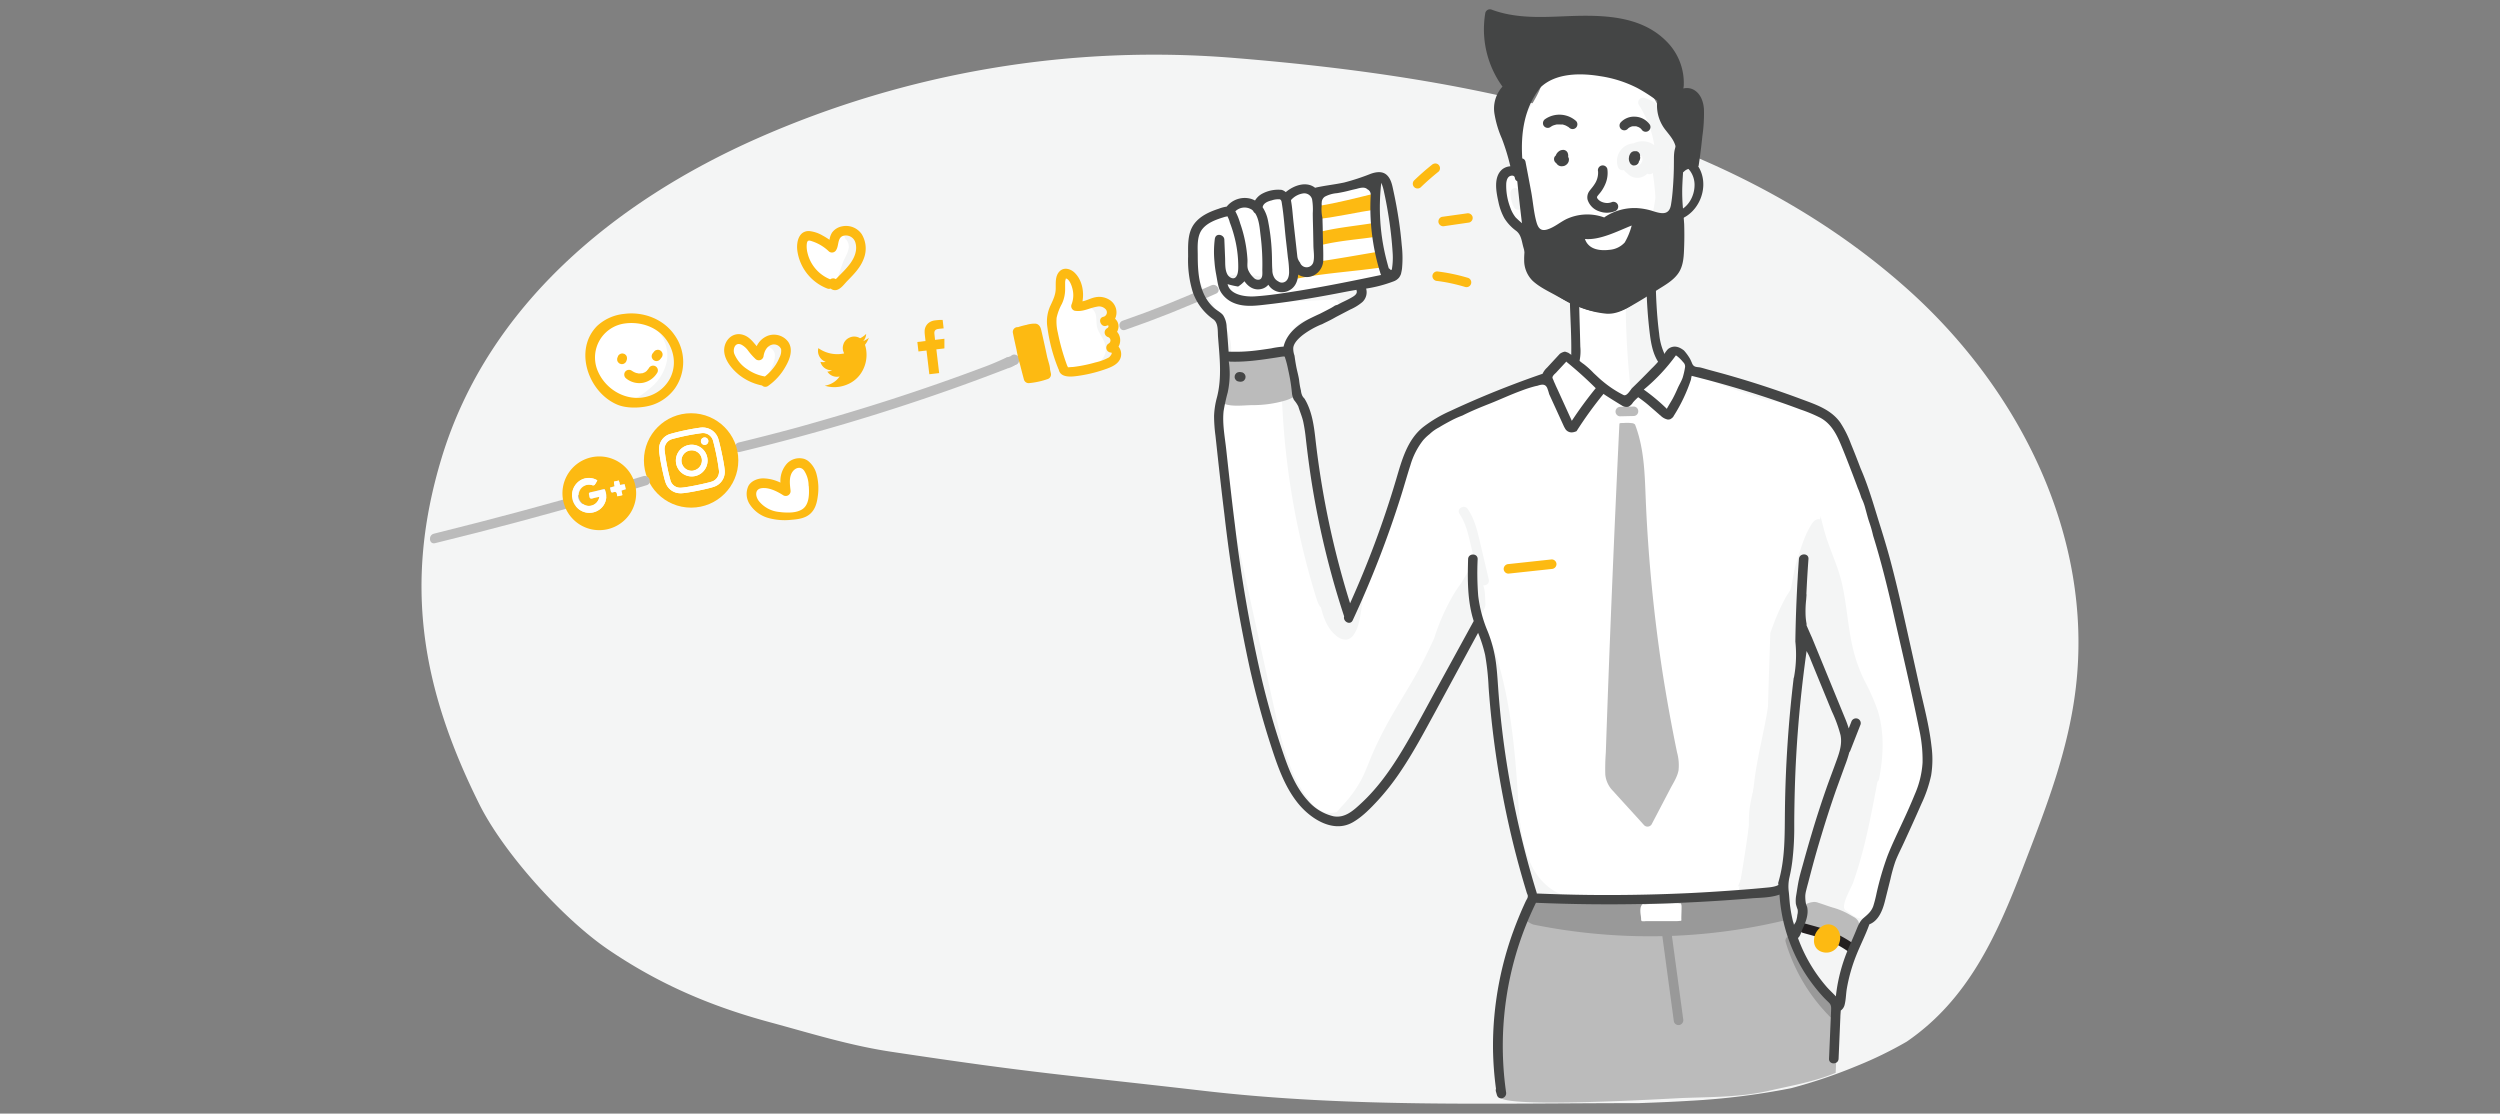 <svg xmlns="http://www.w3.org/2000/svg" viewBox="0 0 842.62 375.34"><rect x="0" y="0" width="842.62" height="375.34" fill="#808080" stroke="none"/><defs><style>.cls-1{fill:#f4f5f5;}.cls-2{fill:#fff;}.cls-3{fill:#bbb;}.cls-4,.cls-5{fill:#fdba12;}.cls-4{fill-rule:evenodd;}.cls-6{fill:#999;}.cls-7{fill:#444545;}.cls-8{fill:#231f20;}</style></defs><g id="Layer_3" data-name="Layer 3"><path class="cls-1" d="M642.9,97.44C581.22,42.36,496.57,26.15,416.67,19.59A331,331,0,0,0,255.11,46.7c-47.79,21.18-90.64,56.22-106.25,107.6-12.86,42.36-6.8,77.6,12.7,116.76,8.23,16.52,28.22,38.64,43.46,49,17.15,11.67,34.64,19.12,54.45,24.48,13.57,3.67,26.81,7.83,40.83,9.94,48.91,7.37,56.43,7.52,105.57,13.2s97,4.13,146.47,4.13c5.86-.21,11.72-.44,17.57-.81a240.38,240.38,0,0,0,33.84-4.24,174.13,174.13,0,0,0,22.1-7.49,132.46,132.46,0,0,0,16.81-8.19c20.68-14.18,30.3-35.59,39.27-58.89,7.67-19.93,15.23-39.12,17.74-60.56C705.64,180.55,680.4,130.93,642.9,97.44Z"/><path class="cls-2" d="M465.61,79.44c-1-6.24-1.84-12.43-1.41-18.74l-16.41,2.84c-2.22.33-2.57,2.66-3.44,5.16-.81,2.35-.31,5.24,0,7.65a24.09,24.09,0,0,1,.2,8,20.1,20.1,0,0,1-2.61,6.77,2.87,2.87,0,0,1-2.63,1.62c-1.09-.14-2.05-.57-3.06.16a2.21,2.21,0,0,0-.84,1.25c-.14.52,0,1-.43,1.35-.83.77-2.72.44-3.73.37a25.18,25.18,0,0,0-4.32-.3,11.81,11.81,0,0,1-4.27-.3c-1.39-.37-2.66-1.12-4.14-.77-1,.24-4.71-.36-5.71-.23-.64.08.11,3.14-.13,3.61.58,1.13,4.66,2.85,5.68,3.49,7.08-.07,12.53-2.08,19.6-2,.78-.13,1.56-.26,2.35-.37,5.43-.81,10.91-1.43,16.29-2.55q4-.82,7.95-1.76c1.19-.28,2.38-.57,3.58-.81l.72-.15c-.05-.24-.09-.48-.14-.73C467,88.65,466.34,84,465.61,79.44Z"/><path class="cls-3" d="M342.36,120.77c-1.05-1.27-3.35-.16-4.51.36-2,.91-4,1.76-6.14,2.55q-7.75,2.91-15.57,5.64-15.63,5.46-31.52,10.18Q276.85,141.81,269,144q-10,2.72-20,5.14c-2,.47-1.64,3.68.37,3.19a714.68,714.68,0,0,0,70.36-20.8q9.82-3.47,19.55-7.23a1.92,1.92,0,0,0,.25-.12,7.82,7.82,0,0,0,2.53-1.1,1.68,1.68,0,0,0,.62-1A1.66,1.66,0,0,0,342.36,120.77Z"/><path class="cls-4" d="M316.18,110.88c.55-.08,1.1-.13,1.65-.19l.22,0-.33-2.86c-.3,0-.61,0-.92,0-.57.05-1.13.08-1.69.16a4.2,4.2,0,0,0-2.3,1,3.6,3.6,0,0,0-1.16,2.55,8.57,8.57,0,0,0,.05,1.24c.06.64.15,1.28.22,1.92l0,.24-2.73.33.37,3.19,2.72-.32.95,8,3.31-.39-.94-8,2.71-.32c0-1.08,0-2.14,0-3.26l-.61.08-2.54.3s-.18-1.59-.24-2.27C314.91,111.35,315.43,111,316.18,110.88Z"/><path class="cls-4" d="M283,126.88a3.84,3.84,0,0,1-4.14-1.62,3.94,3.94,0,0,0,1.57-.48l.05,0a3.87,3.87,0,0,1-2.87-1,3.77,3.77,0,0,1-1.08-1.82,3.92,3.92,0,0,0,1.77,0,3.88,3.88,0,0,1-2.13-1.83,3.81,3.81,0,0,1-.34-2.79,11,11,0,0,0,8.69,1.78c-.06-.14-.12-.26-.17-.39a3.7,3.7,0,0,1-.12-2.56,3.66,3.66,0,0,1,2.05-2.36,3.73,3.73,0,0,1,3.52.14.18.18,0,0,0,.21,0,7.46,7.46,0,0,0,1.93-1.42l0,0s0,0,0,0a3.87,3.87,0,0,1-1,2.44,7.45,7.45,0,0,0,1.91-1.11h0c-.09.22-.18.45-.28.67a7.38,7.38,0,0,1-1,1.64.12.12,0,0,0,0,.14,10.5,10.5,0,0,1,.38,1.66,11.42,11.42,0,0,1-.05,3.55,11.14,11.14,0,0,1-1.21,3.46,10.22,10.22,0,0,1-4.31,4.23,11.49,11.49,0,0,1-2,.8,10.74,10.74,0,0,1-6.35,0l-.11,0a7.71,7.71,0,0,0,3.57-1.52A7.8,7.8,0,0,0,283,126.88Z"/><circle class="cls-5" cx="232.94" cy="155.19" r="15.91"/><path class="cls-2" d="M242.16,148.09a5.53,5.53,0,0,0-2.34-3.15,5.78,5.78,0,0,0-4-.77,75,75,0,0,0-10.07,2.14,5.22,5.22,0,0,0-3.61,4.84c-.14,1.84,1.56,9.82,2.19,11.48a5.26,5.26,0,0,0,5,3.62c1.69.1,9.59-1.54,11.3-2.19a5.27,5.27,0,0,0,3.65-5C244.33,157.21,242.65,149.67,242.16,148.09Zm.17,10.57a3.52,3.52,0,0,1-2.63,3.73c-1.61.51-8.94,2.09-10.55,2A3.39,3.39,0,0,1,226,162,68.8,68.8,0,0,1,224,151.69a3.51,3.51,0,0,1,2.62-3.72,73.41,73.41,0,0,1,10-2,3.51,3.51,0,0,1,3.72,2.64A74.94,74.94,0,0,1,242.33,158.66ZM232.1,150a5.34,5.34,0,1,0,6.28,4.19A5.33,5.33,0,0,0,232.1,150Zm1.69,8.62a3.45,3.45,0,1,1,2.74-4A3.44,3.44,0,0,1,233.79,158.57Zm4.93-10.15a1.25,1.25,0,1,1-1.47-1A1.24,1.24,0,0,1,238.72,148.42Z"/><path class="cls-2" d="M242.16,148.09a5.53,5.53,0,0,0-2.34-3.15,5.78,5.78,0,0,0-4-.77,75,75,0,0,0-10.07,2.14,5.22,5.22,0,0,0-3.61,4.84c-.14,1.84,1.56,9.82,2.19,11.48a5.26,5.26,0,0,0,5,3.62c1.69.1,9.59-1.54,11.3-2.19a5.27,5.27,0,0,0,3.65-5C244.33,157.21,242.65,149.67,242.16,148.09Zm.17,10.57a3.52,3.52,0,0,1-2.63,3.73c-1.61.51-8.94,2.09-10.55,2A3.39,3.39,0,0,1,226,162,68.8,68.8,0,0,1,224,151.69a3.51,3.51,0,0,1,2.62-3.72,73.41,73.41,0,0,1,10-2,3.51,3.51,0,0,1,3.72,2.64A74.94,74.94,0,0,1,242.33,158.66ZM232.1,150a5.34,5.34,0,1,0,6.28,4.19A5.33,5.33,0,0,0,232.1,150Zm1.69,8.62a3.45,3.45,0,1,1,2.74-4A3.44,3.44,0,0,1,233.79,158.57Zm4.93-10.15a1.25,1.25,0,1,1-1.47-1A1.24,1.24,0,0,1,238.72,148.42Z"/><path class="cls-2" d="M597.32,223.92c.84-2.58,1.41-5.25,2-7.89a.66.66,0,0,1-.15-.45c0-5.08,1.88-9.6,3.58-14.29,1.44-4,1.55-8.24,2.86-12.24,1.24-3.77,2.3-7.64,4.25-11.13.58-1,1.31-2.5,2.57-2.85a1.79,1.79,0,0,1,1,0c1.75-7.44,6.54-19.18,6.45-24.44-.11-5.94-2-5.76-5.69-10.79-1-.68-6.26-1.4-7.32-2-4.15-2.33-9.73-2.33-14.22-3.87-4.85-1.65-9.72-3.26-14.58-4.9-2.56-.86-5.12-1.73-7.69-2.58-2.19-.72-4.51-1.22-6.65,0-3.28,1.79-4.27,6.12-6.06,9.1A33.23,33.23,0,0,1,545,147.64a1.3,1.3,0,0,0-.23-.83L533,130.33a16.84,16.84,0,0,0-1.62-2c.22-.21,2.6-1.42,2.81-1.65l0-.06c-1-.87-1.93-1.93-2.88-2.89-.76-.78-1.67-2.07-2.81-2.28s-2.73,1.37-3.49,2.2c-.91,1-1.41,2.2-2.23,3.22a5.51,5.51,0,0,1-.73.72c0,.43,0,.79-.56.91-.08.19,0-.22-.27-.13a1.16,1.16,0,0,1-.58.1,4,4,0,0,1-.36.17,18.16,18.16,0,0,1-6.61,1.24.66.66,0,0,1-.15,0c-3.63,1.38-6.59,2.82-11,4.13-.72.76-9.37,3.94-10.27,4.49-7.06,4.28-10.88,3.55-14.33,10.06-4.4,8.27-7.81,25.1-12.2,33.38-2.92,5.49-4.46,12.08-6.24,18.53,0,.39-.08.77-.13,1.15-.2,1.55-.39,3.1-.65,4.65-.42,2.57-.9,5.55-2.47,7.7a3.64,3.64,0,0,1-2.44,1.62,4.94,4.94,0,0,1-3.49-1.39c-2.85-2.28-4.24-6-5.05-9.41-.92-1-1.12-1.6-2.5-6.22a262.91,262.91,0,0,1-6.95-29.45,259,259,0,0,1-3.5-30.41c-.44-7.78-1.37-16.42,1.44-23.88,1.21-3.2,3.41-6.09,6.81-7.07,3.71-1.07,8.24-.59,10.49-4.37a1.62,1.62,0,0,0-1.39-2.42l-15.35.67c-4.64.2-9.44.79-14.07.37-3.29-.29-6.83-1.73-7.28-5.4a3.39,3.39,0,0,1,1.21-3.38c1.53-1,4.14-.57,5.89-.51,4.16.13,8.68.71,11.61,4a1.63,1.63,0,0,0,2.75-1.13A4.82,4.82,0,0,1,440.33,91a1.64,1.64,0,0,0,2-1.12,55.21,55.21,0,0,0,.89-25,1.64,1.64,0,0,0-2-1.12q-10.07,2.33-20,5.06c-3.12.85-6.26,1.68-9.34,2.68a14.92,14.92,0,0,0-7,4.17c-3.06,3.61-3.38,8.49-2.5,13,1,5.13,3.61,9.48,6.37,13.82,3.18,5,6.93,10.8,6.11,17a1.41,1.41,0,0,0-.8,1.35c.06,4.62.15,9.32-1,13.82-.56,2.15-1.52,4.18-2.07,6.33a20.86,20.86,0,0,0-.44,7c.43,4.75,1.48,9.48,2.38,14.16s1.91,9.57,2.92,14.33c4.08,19.13,8.3,38.23,12.54,57.32,1.92,8.66,3.66,17.6,7.06,25.82a40,40,0,0,0,6.13,10.47,10.51,10.51,0,0,0,4.6,3.59,7.66,7.66,0,0,0,4.4,0c.57-.67,1.16-1.33,1.75-2a41.18,41.18,0,0,0,6.37-8.65c1.49-2.82,2.54-5.8,3.79-8.73,1.4-3.28,3-6.48,4.68-9.62,3.35-6.22,7.25-12.13,10.66-18.33,2-3.65,3.79-7.41,5.55-11.19.17-.52.33-1.05.51-1.57a71.54,71.54,0,0,1,5-11.39,41.75,41.75,0,0,1,3.24-5.16l.32-.4c1.24-2.18,2.56-4.31,4-6.38.56-.81,1.89,0,1.32.77s-.94,1.4-1.39,2.1c.57-.52,1-.88,1-.82a47.25,47.25,0,0,1,2.51,4.91c.76,1.94.64,4.36.77,6.45.09,1.54-2.42,4.85-1.56,4.08C507.52,225.21,510,245,511.35,264.2c.66,9.09.73,18.66,4.67,27.08a20.34,20.34,0,0,0,8.06,9.17,25.12,25.12,0,0,0,9.44,2.82q6.48,0,13,.11c13,.12,26,.15,38.94-1.17.08-.08.18-.13.26-.21q3.38-18.57,5.42-37.35c1.31-12.14,5.33-23.9,5.79-36.11a25.57,25.57,0,0,1,.5-4A.63.63,0,0,1,597.32,223.92Z"/><path class="cls-2" d="M606.06,193.58c-.35,1.8-.61,3.62-1,5.41a39.45,39.45,0,0,1-1.79,5.31c-.34.88-.65,1.76-1,2.66,1-2,2.09-4,3.05-6,.3-.65.57-1.33.81-2a8.05,8.05,0,0,1,.77-3.3c0-.17.05-.34.06-.52a23.45,23.45,0,0,1,.37-3.48,6.34,6.34,0,0,0-.61-1C606.49,191.64,606.25,192.61,606.06,193.58Z"/><path class="cls-3" d="M436.13,129.84c-.19-1.12-.48-2.23-.71-3.3l-1-4.44c-.19-.85-.31-3.06-1.31-3.48-.54-.23-2.31.45-2.91.56-1,.2-2.11.39-3.17.57q-3.44.57-6.9,1c-1.59.2-3.37.07-4.92.64-2.2.81-2,2.52-2.15,4.52q-.31,4.06-.61,8.11a1.65,1.65,0,0,0-.37,1,1.48,1.48,0,0,0,.34,1c2.62,1.15,6.69.58,9.51.53A39.15,39.15,0,0,0,433.19,135a14.57,14.57,0,0,0,3-1.28A11.19,11.19,0,0,0,436.13,129.84Z"/><path class="cls-3" d="M626.33,310.49a3.91,3.91,0,0,0-1.62-1.47l-2.05-1.17a25.64,25.64,0,0,0-5.07-2c-1.07-.33-2.13-.7-3.18-1.07l-1.57-.51a3.63,3.63,0,0,0-1.45-.27,7.36,7.36,0,0,0-2.52.67,2.59,2.59,0,0,0-.38,1l0,.09c-.1.54-.13,1.13-.18,1.7,0,.11,0,.21,0,.32,0,.33,0,.66-.06,1a5.84,5.84,0,0,1-.25,1c0,.19-.09.38-.14.56a4.34,4.34,0,0,0,.09.52,5.75,5.75,0,0,0,.21.74,46.67,46.67,0,0,1,8.75,2.63,29.09,29.09,0,0,1,4.46,2.5,17.06,17.06,0,0,1,1.93,1.45l.74.68c.35-.78.7-1.57,1-2.36.41-.95.84-1.88,1.28-2.82A4.06,4.06,0,0,0,626.33,310.49Z"/><path class="cls-3" d="M609.22,313.43a5.35,5.35,0,0,0,3.17,1.68c1,.14,2,.07,2.93.13A42.76,42.76,0,0,0,609.22,313.43Z"/><path class="cls-2" d="M570,126.89c-.21.63-.45,1.26-.7,1.88s-.63,1.46-.94,2.2A9.89,9.89,0,0,0,570,126.89Z"/><path class="cls-2" d="M564.1,136.74l.18-.5c.66-1.8,1.64-3.5,2.39-5.28.59-1.41,1.24-2.8,1.73-4.25a6.54,6.54,0,0,0,.45-3.65,49.14,49.14,0,0,0-4.88-4.51,1.27,1.27,0,0,0-.6.24c-.77.59-1.26,1.55-2.16,2s-1.7-.19-2-1.1a38.57,38.57,0,0,1-.93-5.47c-.08-.51-.15-1-.22-1.53a2.53,2.53,0,0,1-.14-.29,33.8,33.8,0,0,1-1.09-8.26,50.58,50.58,0,0,0-1.21-8.82,31.57,31.57,0,0,1-1.13-8.08c.3-10.22,6.79-19.1,8-29.18.69-5.86-.5-11.82-2-17.45-1.29-4.77-3.27-9.43-7.43-12.36-4.73-3.33-11-4-16.65-4.41a55.77,55.77,0,0,0-9.67,0,11,11,0,0,0-7.07,2.94,1.52,1.52,0,0,0-.16,2c-1.64,4.83-5.3,8.77-6.59,13.81-1.35,5.25-.9,10.7-.26,16l-2.9,0a1.66,1.66,0,0,0-1.56,1.18c-1.15,3.33-2.29,7.08-1.1,10.58.9,2.64,3,4.48,4.93,6.33a14.13,14.13,0,0,1,2.57,2.89,12.23,12.23,0,0,1,1.21,4.78,11.21,11.21,0,0,0,4.31,7.32,58.51,58.51,0,0,0,7.19,4.39,6.28,6.28,0,0,1,3.27,3.45c.63,1.87.38,3.1.81,5,.81,3.63.66,8.62.6,12.35a21.82,21.82,0,0,1-.38,5.24c-.41,1.65-1.47,2.6-1.18,4.31.35,2,.05,3.82,1.21,5.46s3.55,3.77,4.79,5.38c2.65,3.48,6.28,8.49,9.16,11.79.59.68,2.88-1.24,3.49-1.79,4-3.59,11.44-4,14-8.82A18.7,18.7,0,0,1,564.1,136.74Z"/><path class="cls-1" d="M565.39,52.7c0-.2,0-.41-.06-.61a15.78,15.78,0,0,0-.16-7.61c0-1,0-2,0-3a1.57,1.57,0,0,0-2-1.52,16.54,16.54,0,0,0-9-7,1.63,1.63,0,0,0-1.82,2.36,35.52,35.52,0,0,1,5,12.36c.08.41.14.82.21,1.23a6.67,6.67,0,0,0-6.92-.6h0a6,6,0,0,0-5.3,8,1.61,1.61,0,0,0,2,1,5,5,0,0,0,1.13,1.12,4.62,4.62,0,0,0,6.75.09,1.62,1.62,0,0,0,1.53,0,3.26,3.26,0,0,0,.4-.24,1.77,1.77,0,0,0,0,.69,71.62,71.62,0,0,1,.8,7.72A58.48,58.48,0,0,1,555,78.91a101.85,101.85,0,0,1-8,18.62,1.71,1.71,0,0,0,1,2.38,1.79,1.79,0,0,0-.07.48q0,10.65.79,21.28c.27,3.49.6,7,1,10.47,0,.46.1.93.16,1.41a6.36,6.36,0,0,0,2.2-1.84c1-1,1.78-2.21,2.77-3.23,2-2.06,3.94-4.12,5.83-6.25-5.92-8.93-5.28-20.64-4-30.9.17-1.34-1.38-1.87-2.39-1.37a101.88,101.88,0,0,0,4-10.66c.32-1,.64-2.08,1-3.15a1.71,1.71,0,0,0,1.93-1.53c.37-3.68.62-7.38.8-11.07a1.52,1.52,0,0,0,.67-1.27c.07-2.12.07-4.25,0-6.37l.06,0a1.41,1.41,0,0,0,.21,0c.14.45.3.91.46,1.37s.36,1,.49,1.56a1.6,1.6,0,0,0-.12.6V62c0,1.91,2.55,2.07,3.16.43C568.2,59,565.9,56,565.39,52.7Zm-13.65,3.37a1.66,1.66,0,0,1-1.06,0,4,4,0,0,1,.57-4.1,2.77,2.77,0,0,1,1.9.56,2,2,0,0,1,.24.33C554.08,54.09,553,55.67,551.74,56.07Zm1.13,41.51a2.11,2.11,0,0,0-.79-.12c.29-.26.58-.52.86-.79C552.91,97,552.89,97.28,552.87,97.58Z"/><path class="cls-3" d="M618.47,347.3a0,0,0,0,1,0,0,29.32,29.32,0,0,1-.47-5.77,11.35,11.35,0,0,0-.21-2.79,3.81,3.81,0,0,0-.45-1c-1.9-1-3.4-2.53-5.26-3.92-2.47-1.83-3.55-4.1-4.48-6.94-1-3.15-2.84-5.59-3.3-8.77l-.12-.26a27.34,27.34,0,0,1-2.34-9.52,51.51,51.51,0,0,1-8.56,2.31,126.3,126.3,0,0,1-19.33,2.53,266.27,266.27,0,0,1-39.13-.91,66.88,66.88,0,0,1-19.5-4.29c1.6-14.66-8.27,18.33-8.81,25.35-1,12.86-2.33,23.49-1.11,36.32.42,4.1,57.83.59,61.77.44,9.84-.36,19.57-.26,29.21-2.47,7.56-1.74,15.1-3,22.32-6,.16-2.6.24-7.7.36-10.3A14,14,0,0,1,618.47,347.3Z"/><path class="cls-6" d="M600.61,302a11.17,11.17,0,0,0-.2-1.18l-1.2.19c-.65.26-1.29.52-1.89.71a8.35,8.35,0,0,1-4.24,0c-7.28.76-14.58,1.52-21.88,1.9-7.57.38-15.15.43-22.73.43a.73.73,0,0,1-.37-.1l-1.4.05a39.61,39.61,0,0,1-7,.42c-1.76-.06-3.52-.14-5.28-.22-1.12-.05-2.29,0-3.42-.09-2.37,0-4.73,0-7.11-.22-1.37-.1-2.76-.13-4.13-.26a10.65,10.65,0,0,0-2.87-.15c-1.17.21-1.58,1.53-2,2.51a21.09,21.09,0,0,0-.69,2,6.59,6.59,0,0,0-.4,1.63,7.7,7.7,0,0,0,3,2,197.4,197.4,0,0,0,43.49,3.91q1.94,14.39,3.89,28.78a1.61,1.61,0,0,0,2,1.13,1.66,1.66,0,0,0,1.13-2q-1.89-14-3.79-28a195.71,195.71,0,0,0,28.06-3.12c3.09-.57,6.16-1.22,9.23-1.94l1.24-.3c-.11-.82-.2-1.66-.28-2.5C601.57,305.7,601,303.85,600.61,302Z"/><path class="cls-2" d="M507.24,133.73l1.68-.67c.7-.34,1.4-.68,2.09-1l-.15,0a28.2,28.2,0,0,0-9.26,4.47c1.76-.77,3.51-1.59,5.24-2.43A.73.73,0,0,1,507.24,133.73Z"/><path class="cls-5" d="M464,79.77c-.08-.66-.15-1.33-.21-2-.08-.9-.13-1.8-.18-2.71-5.94,1-12,1.53-17.83,2.88a.79.79,0,0,1-.84-.31c0,.05,0,.11,0,.16a32.78,32.78,0,0,1,.12,4.87C451.31,81.11,457.72,80.71,464,79.77Z"/><path class="cls-5" d="M463.43,65.19c-6.32,1.55-12.63,3.19-19.05,4.25.08,1.45.15,2.89.23,4.34,6.34-.73,12.56-2.2,18.87-3.15C463.44,68.81,463.43,67,463.43,65.19Z"/><path class="cls-7" d="M528.7,53.29s0,0,0-.07a2.83,2.83,0,0,0-.16-.36,2.49,2.49,0,0,0-.1-1.16,1.27,1.27,0,0,0-.29-.55,1.36,1.36,0,0,0-.45-.41l-.39-.17a1.75,1.75,0,0,0-.85,0l-.19,0a5.31,5.31,0,0,0-.55.23l-.16.1a4.14,4.14,0,0,0-.46.37.86.86,0,0,0-.13.14,3.34,3.34,0,0,0-.36.48,3,3,0,0,0-.25.55,1.55,1.55,0,0,0-.23.21,1.27,1.27,0,0,0-.29.55,1.67,1.67,0,0,0,.16,1.24l.26.33a1.18,1.18,0,0,0,.28.22,2.21,2.21,0,0,0,.74.75,2,2,0,0,0,1.06.3,2.17,2.17,0,0,0,.57-.07l.16,0a2.61,2.61,0,0,0,1-.57.63.63,0,0,0,.12-.11,2.36,2.36,0,0,0,.33-.45,2.45,2.45,0,0,0,.22-.5s0-.06,0-.08a2,2,0,0,0,0-1Z"/><path class="cls-8" d="M553.23,43.57l.08.09,0,0Z"/><path class="cls-7" d="M556.1,42.05a6.36,6.36,0,0,0-4.88-2.72,6.14,6.14,0,0,0-4.93,1.89,1.61,1.61,0,0,0,2.27,2.28,3.85,3.85,0,0,1,.35-.35l0,0,.11-.07a2.86,2.86,0,0,1,.42-.24c.06,0,.13-.06.2-.1l-.06,0c.14,0,.28-.09.42-.12l.26-.06h.1l.27,0a4,4,0,0,1,.49,0h.16c.14,0,.28,0,.42.09l.44.14-.08,0a.2.2,0,0,0,.08,0h0c.19.06.09,0,0,0a.52.52,0,0,1,.15.07c.13.06.26.14.38.21a1.07,1.07,0,0,0,.22.15l0,0a2.83,2.83,0,0,1,.3.3.15.15,0,0,1,.05.06s0,0,.06.07a.46.46,0,0,0,.07.07l-.05-.05h0a1.61,1.61,0,0,0,2.78-1.62Z"/><path class="cls-8" d="M549.6,42.75h0C549.46,42.8,549.35,42.9,549.6,42.75Z"/><path class="cls-8" d="M552.88,43.21h0C552.73,43.08,552.64,43.1,552.88,43.21Z"/><path class="cls-8" d="M552.16,42.79h0Z"/><path class="cls-7" d="M531.33,40.89a8.47,8.47,0,0,0-10.49-.78,1.66,1.66,0,0,0-.58,2.21,1.64,1.64,0,0,0,2.21.57,6.1,6.1,0,0,1,.92-.56l.12-.07.1,0a5.08,5.08,0,0,1,.51-.17l.53-.13.21,0h0a9.73,9.73,0,0,1,1.08,0,1.75,1.75,0,0,0,.46,0h0l.24,0c.36.08.69.2,1,.31h0l.21.1a4.39,4.39,0,0,1,.47.27,2.27,2.27,0,0,1,.41.24c-.06,0-.13-.08,0,0l.27.24a1.61,1.61,0,0,0,2.27-2.27Z"/><path class="cls-7" d="M545.36,69.2a1.62,1.62,0,0,0-2-1.12,4.17,4.17,0,0,1-1.81.34,4.85,4.85,0,0,1-1.58-.34,3.52,3.52,0,0,1-1.43-1,1.29,1.29,0,0,1-.28-.56.32.32,0,0,0,0-.14,3.08,3.08,0,0,1,.16-.28c.41-.57,1-1.16,1.39-1.77a12.58,12.58,0,0,0,1.21-2.18,9.45,9.45,0,0,0,.73-5.22,1.62,1.62,0,0,0-2-1.12,1.64,1.64,0,0,0-1.12,2,7,7,0,0,1-1.27,4.39c-.48.77-1.09,1.41-1.62,2.14a3.58,3.58,0,0,0-.64,3,6.06,6.06,0,0,0,3.92,3.89,7.31,7.31,0,0,0,5.15,0A1.66,1.66,0,0,0,545.36,69.2Z"/><path class="cls-7" d="M503.74,38.55a34.94,34.94,0,0,0,2.47,8.18,71.84,71.84,0,0,1,2.82,9.2s0,.08,0,.12a4.88,4.88,0,0,0-2.67,1c-3.09,2.58-2.06,7.64-1.32,11a19.36,19.36,0,0,0,2,5.5,15.12,15.12,0,0,0,4,4.27c1.77,1.41,1.84,3.56,2.43,5.59a28.64,28.64,0,0,0,2,5.15,31.68,31.68,0,0,0,13.67,13.63c.16,5.66.54,11.37.45,17a4.14,4.14,0,0,1-.57,2.27l.07.11a.91.91,0,0,0,.11.16s0,0,0,0,0,0,0,0a4.85,4.85,0,0,0,.55.56l.11.09.08.06a4.05,4.05,0,0,0,.35.21l.32.17.1,0,.19.07.35.09.17,0h.43l.2,0h0l.37-.1h0a1.64,1.64,0,0,0-.25-.79,4.89,4.89,0,0,0,.27-.76,16.09,16.09,0,0,0,.2-4.49l-.13-5c-.08-2.79-.16-5.57-.23-8.36a26.64,26.64,0,0,0,10.35,1.86c4.62-.18,8-2.5,10.87-5.95.51-.59,1-1.22,1.46-1.84.13,4.7.45,9.4,1,14.07.43,3.68,1,7.54,3.13,10.66,0,0,.08,0,0,0h0l.08,0,.33-.09h0l.11-.06.22-.14h0l.11-.09.18-.19.1-.11,0,0s.05-.06.06-.08l.09-.13a5.24,5.24,0,0,0,.3-.51c.2-.38.38-.77.55-1.16a20.66,20.66,0,0,1-2-7.21c-.42-3.25-.71-6.51-.89-9.78-.1-1.64-.16-3.28-.21-4.92-.05-1.79-.59-3.76.44-5.38a65.82,65.82,0,0,0,3.31-5.92,67.15,67.15,0,0,0,2.68-6.23c.39-1.06.75-2.13,1.09-3.21.13-.43.61-3.14.92-3.27,5.91-2.37,9.08-9.82,6.79-15.79a10.22,10.22,0,0,0-.95-1.9,1.24,1.24,0,0,0,.14-.38c.49-3.24.9-6.5,1.23-9.76a53.49,53.49,0,0,0,.54-9.2c-.19-2.56-1.13-5.28-3.54-6.56a4.8,4.8,0,0,0-3.38-.39c0-.29.09-.58.11-.88a19.78,19.78,0,0,0-5.77-14.95c-9.39-9.58-23.88-8.94-36.2-8.43-7.71.32-15.57.42-22.9-2.36a1.61,1.61,0,0,0-2,1.12,32.9,32.9,0,0,0,5.78,24.87A11,11,0,0,0,503.74,38.55ZM510.59,60c.31,2,3.39,1.16,3.11-.86-1.16-7.88-1.28-16.47,2-23.88a26.81,26.81,0,0,1,3.52-5.8c5.08-4.87,13.37-4.9,20.05-3.8a40.52,40.52,0,0,1,12.58,4,55.19,55.19,0,0,1,6.74,4.33,13.23,13.23,0,0,0,2.91,10c1.26,1.62,2.63,3.13,3.19,5.15a21.2,21.2,0,0,1,.35,6.79,1.65,1.65,0,0,0-.2.75,1.61,1.61,0,0,0,.47,1.14,1.63,1.63,0,0,0,1.14.47,1.69,1.69,0,0,0,1.14-.47l.34-.31a5.37,5.37,0,0,1,.73-.43l.43-.15c.2.24.39.46.58.71a8.06,8.06,0,0,1,1.47,5c-.08,3.45-2.05,7.13-5.36,8.44-1.32.53-1.68.8-2,2.24S563,76,562.57,77.4a58.6,58.6,0,0,1-3,7.45,57.09,57.09,0,0,1-9.07,13.66,10.46,10.46,0,0,1-7.09,3.81,22.17,22.17,0,0,1-7.34-.83,28.26,28.26,0,0,1-19-17.77c-.87-2.59-1-5.65-3-7.64a32.85,32.85,0,0,1-3.22-2.79,11.29,11.29,0,0,1-1.86-3.47,20.36,20.36,0,0,1-1.31-8.06c.09-1,.43-2.25,1.54-2.51C509.8,59.1,510.49,59.21,510.59,60Z"/><path class="cls-7" d="M419.59,126.23l-.26-.32a1.6,1.6,0,0,0-.71-.42l-.45-.06a1.16,1.16,0,0,0-.64,0,1.25,1.25,0,0,0-.6.19,1.14,1.14,0,0,0-.45.42,1.24,1.24,0,0,0-.29.54l-.06.43a1.64,1.64,0,0,0,.22.81l.25.33a1.6,1.6,0,0,0,.71.41l.46.07a1.27,1.27,0,0,0,.64,0,1.32,1.32,0,0,0,.6-.19,1.14,1.14,0,0,0,.45-.42,1.22,1.22,0,0,0,.29-.55l.06-.42A1.83,1.83,0,0,0,419.59,126.23Z"/><path class="cls-5" d="M484.89,55.56a1.63,1.63,0,0,0-1.14-.47,1.9,1.9,0,0,0-1.14.47q-3.12,2.49-6,5.27a1.61,1.61,0,0,0,2.27,2.28q2.87-2.78,6-5.27a1.62,1.62,0,0,0,0-2.28Z"/><path class="cls-5" d="M496.32,73.06a1.66,1.66,0,0,0-2-1.13L486,73.09a1.62,1.62,0,0,0-1.13,2,1.66,1.66,0,0,0,2,1.12L495.2,75A1.61,1.61,0,0,0,496.32,73.06Z"/><path class="cls-5" d="M494.61,93.6a61.31,61.31,0,0,0-10.21-2.12,1.61,1.61,0,0,0-1.61,1.61,1.66,1.66,0,0,0,1.61,1.61c.69.08,1.39.19,2.19.32s1.61.29,2.41.46c1.6.34,3.19.75,4.76,1.22a1.61,1.61,0,1,0,.85-3.1Z"/><path class="cls-1" d="M512.92,66.66a15.72,15.72,0,0,0-.59-1.67h0a1.78,1.78,0,0,0-.48-1.14,1.59,1.59,0,0,0-1.13-.47,1.61,1.61,0,0,0-1.14.47,1.77,1.77,0,0,0-.46.9,1.16,1.16,0,0,0-.06.42,12.51,12.51,0,0,0,1.2,4.69,1.45,1.45,0,0,0,.48.51l.19.13a1.65,1.65,0,0,0,1,.19,1.57,1.57,0,0,0,1.4-1.58A15.59,15.59,0,0,0,512.92,66.66Z"/><path class="cls-7" d="M552.78,52.88l0-.21a1.09,1.09,0,0,0,0-.36,1.15,1.15,0,0,0-.19-.6l-.25-.33a1.55,1.55,0,0,0-.71-.41l-.3,0,0,0-.43,0a1.11,1.11,0,0,0-.62.14.72.72,0,0,0-.36.2,1.36,1.36,0,0,0-.41.45,1,1,0,0,0-.12.19,4.7,4.7,0,0,0-.25.57l-.06.22c0,.21-.07.42-.08.63a1.62,1.62,0,0,0,0,.22,4.21,4.21,0,0,0,.09.62,4.12,4.12,0,0,0,.23.58,2.12,2.12,0,0,0,.11.21,1.14,1.14,0,0,0,.42.45,1.24,1.24,0,0,0,.54.29,1.2,1.2,0,0,0,.65,0,1.15,1.15,0,0,0,.59-.19l.33-.25a1.55,1.55,0,0,0,.41-.71l0-.16a.88.88,0,0,0,.18-.25,2.09,2.09,0,0,0,.21-.54,3,3,0,0,0,.07-.51.28.28,0,0,0,0-.09S552.78,52.9,552.78,52.88Z"/><path class="cls-6" d="M618,341.5a15.36,15.36,0,0,0-.12-2.35c-.27-.28-.53-.56-.79-.85-.79-.87-1.55-1.76-2.28-2.68a54.47,54.47,0,0,1-3.39-4.84c-.65-.91-1.28-1.83-1.91-2.76a81.75,81.75,0,0,1-5.33-10.21,19,19,0,0,1-.94-2.31,1.52,1.52,0,0,0-1.38,2,59.81,59.81,0,0,0,14.37,24.62,5.7,5.7,0,0,0,1.82,1.39C618,342.81,618,342.15,618,341.5Z"/><polygon class="cls-3" points="620.74 308.28 620.73 308.28 620.73 308.28 620.74 308.28"/><path class="cls-1" d="M501.79,195.32l-3.09-13.15c-.87-3.69-1.82-7.44-4-10.62-1.15-1.71-3.94-.1-2.78,1.62,2.1,3.1,2.92,6.72,3.76,10.31q1.5,6.35,3,12.7C499.16,198.19,502.27,197.34,501.79,195.32Z"/><path class="cls-7" d="M567.24,70.22a61.66,61.66,0,0,1-.24-6.94q.25-6.89,1.09-13.73c.21-1.63-2.06-2-2.85-.89-1.27,1.79-1,4.48-1.06,6.56,0,3-.16,6-.4,9-.13,1.6-.31,3.21-.58,4.8-.59,3.48-3,3.1-5.81,2.22a22.11,22.11,0,0,0-5.63-1.1A18.14,18.14,0,0,0,541,73.07a1.73,1.73,0,0,0-.29.23,16.61,16.61,0,0,0-12.83.58c-2.15,1.08-3.92,2.66-6.25,3.42s-3.22-.41-3.82-2.63c-.86-3.16-1.11-6.64-1.7-9.87q-.95-5.13-1.94-10.25c-.4-2-3.43-1.19-3.11.79a1.44,1.44,0,0,0-.14.8q1.24,13.29,3,26.54c0,1.63-.24,3.28-.2,4.91a9.67,9.67,0,0,0,2.87,7.07c2.16,2,5,3.37,7.6,4.79a72.34,72.34,0,0,0,8.22,4,29.56,29.56,0,0,0,9.09,2.28c3.23.19,5.92-1.26,8.63-2.82s5.66-3.36,8.42-5.15c2.4-1.54,5.13-3,6.89-5.34,2.09-2.72,2.09-6.33,2.21-9.61.08-2.41.07-4.83,0-7.24C567.53,73.78,567.38,72,567.24,70.22ZM547.6,81.74a7.76,7.76,0,0,1-5.11,2.46c-2,.25-4.52.18-6.29-1a5.08,5.08,0,0,1-2-2.65c5.09.46,11-2.65,15.76-4.54A22.92,22.92,0,0,1,547.6,81.74Z"/><path class="cls-1" d="M608.49,210.47c-.47-2.87-.77-5.77-1-8.66a40.27,40.27,0,0,0-1-7.05,63.86,63.86,0,0,0-4.61,6.56,74.85,74.85,0,0,0-4.65,10.53c-.19.48-.36,1-.55,1.45-.33,10.29-.7,20.58-.94,30.88-.23,9.66-4.43,18.15-5.94,27.71-1.09,6.88,1,15.05-2,21.38a.65.65,0,0,1,0,.41c-.65,1.7-1.31,3.4-2,5.09,2.68-.23,5.36-.45,8-.64a1.67,1.67,0,0,0,1.61-1.61q4.47-40,12.67-79.56c.26-1.24.53-2.48.8-3.73Q608.73,211.85,608.49,210.47Z"/><path class="cls-3" d="M551.82,137.6a1.58,1.58,0,0,0-1.09-.58l-4.45.1a1.73,1.73,0,0,0-1.18.36,1.6,1.6,0,0,0-.58,1.08,1.62,1.62,0,0,0,.36,1.18,1.52,1.52,0,0,0,1.08.58l4.45-.1a1.76,1.76,0,0,0,1.18-.35,1.63,1.63,0,0,0,.23-2.27Z"/><path class="cls-3" d="M565.24,253.56q-2.84-13.77-5-27.68a535.27,535.27,0,0,1-5.47-55.79c-.41-9.09-.36-18.38-3.68-27a1.64,1.64,0,0,0-.82-.44,13.79,13.79,0,0,0-3.08-.07,5.25,5.25,0,0,0-1.19.06l-.08,0a1.59,1.59,0,0,0-.12.52q-1.33,27.66-2.48,55.34t-2.08,55.1a74.31,74.31,0,0,0-.18,7.46,9,9,0,0,0,2.66,5.58c3.46,3.86,7,7.67,10.44,11.51a1.63,1.63,0,0,0,2.53-.33l6.48-12.38c1-1.84,2.21-3.75,2.58-5.82A16.18,16.18,0,0,0,565.24,253.56Z"/><path class="cls-1" d="M621.42,304.77a39.68,39.68,0,0,0,4.13-10.28c1-3.66,1.89-7.37,2.89-11a107.88,107.88,0,0,0,2.63-14.94c.58-4.64,1.37-9.22,2.1-13.83a1.38,1.38,0,0,1,0-.2c0-2.81-.15-5.33-.33-7.45-1.51-17.23-8.27-12.41-10.63-29.54-1.13-8.2-2.39-16.38-3.72-24.55-.86-2.13-1.54-4.35-2.46-6.44a8.93,8.93,0,0,0-2.1-3.4c-.87-.7-1.64-.06-2.3.71a21.51,21.51,0,0,0-3.17,6.06,32.38,32.38,0,0,0-2,8.47,43.84,43.84,0,0,0,1.88,16.52,83.65,83.65,0,0,0,6.51,15.32c2.53,4.81,5.29,9.65,6.89,14.88,1.54,5,.25,10.3-1.51,15.06-1.91,5.17-4.2,10.19-6.12,15.36a167.72,167.72,0,0,0-6.77,22.5c.08,1.42.17,2.82.27,4.19a5.42,5.42,0,0,0,1.65.46,28.05,28.05,0,0,0,4.49.15,22.39,22.39,0,0,1,4.25.2,7.06,7.06,0,0,1,3.18,1.6Z"/><path class="cls-5" d="M523,188.55l-14.58,1.57a1.67,1.67,0,0,0-1.61,1.61,1.62,1.62,0,0,0,1.61,1.61L523,191.77a1.66,1.66,0,0,0,1.61-1.61A1.62,1.62,0,0,0,523,188.55Z"/><path class="cls-2" d="M553.7,304.72c-.88.62-.87,1.95-.79,3,.05.63.19,1.24.22,1.87,0,.32,0,.74.25.88a4.14,4.14,0,0,0,1.31,0c2.28,0,4.56,0,6.85,0,1.14,0,2.28,0,3.42,0,.51,0,1-.06,1.53-.11l.2-.07a3.44,3.44,0,0,0,0-.63c0-1.32.09-2.65.08-4a2.69,2.69,0,0,0-.15-1l-.07-.14a1.09,1.09,0,0,0-.53-.06.56.56,0,0,1-.31-.06l-7.12.15c-1.42.08-2.84.14-4.26.24Z"/><path class="cls-2" d="M611.21,140c-6.05-2.91-12.78-3.61-19.08-5.79-6.83-2.35-13.5-5.23-20.23-7.88-1.93-.76-2.76,2.35-.85,3.1,6.56,2.59,13.09,5.37,19.74,7.72,5.64,2,11.73,2.68,17.27,5q-4,6.47-7.46,13.24c-.94,1.84,1.84,3.47,2.78,1.62q3.86-7.58,8.41-14.78A1.63,1.63,0,0,0,611.21,140Z"/><path class="cls-2" d="M647.7,252.1a87.49,87.49,0,0,0-2-12.15A353.3,353.3,0,0,0,637.91,200c-1.78-6.66-3.89-13.22-5.94-19.8-2.1-6.75-4.17-13.51-6.3-20.24-1.14-3.6-2.34-7.18-3.72-10.68-1-2.5-2-6.14-5.05-6.62a1.25,1.25,0,0,0-1.74-.08,13.24,13.24,0,0,0-2,2c-.32,1-.62,2-.86,3-2.4,10.09-.13,21.22,2.51,31.07,1.63,6.1,4.57,11.73,6,17.92,1.67,7.29,2,14.8,3.74,22.09a51.74,51.74,0,0,0,3.8,10.6,73.2,73.2,0,0,1,4.57,10.34c2.32,7.59,1.87,15.66.33,23.37a1.39,1.39,0,0,0-.54.9c-1.4,7.47-2.8,14.95-4.7,22.31-1,3.84-2.12,7.65-3.45,11.39-.64,1.78-4.41,8-2.53,9.22s4,3.35,6.26,2.69,3.4-3.24,4-5.36c2.58-9.54,4.7-18.64,9.36-27.45,2-3.79,4.66-7.45,5.71-11.65S648.11,256.39,647.7,252.1Z"/><path class="cls-8" d="M624.26,317.78a38.22,38.22,0,0,0-7.51-4c-2.68-1-5.48-1.69-8.24-2.47a1.61,1.61,0,0,0-.85,3.11c2.66.75,5.36,1.45,8,2.36a34.79,34.79,0,0,1,7,3.74C624.39,321.67,626,318.89,624.26,317.78Z"/><path class="cls-5" d="M618.08,312.05a3.69,3.69,0,0,0-3.6-.05,5.75,5.75,0,0,0-2.84,3.44c-.72,2.47.15,4.86,2.79,5.5a4.56,4.56,0,0,0,5.58-3.42,4.9,4.9,0,0,0-1-4.74A4.22,4.22,0,0,0,618.08,312.05Z"/><path class="cls-3" d="M343.36,120.5A1.2,1.2,0,0,0,343,120a1.22,1.22,0,0,0-.5-.36l-.4-.12a1.65,1.65,0,0,0-.85.1l-.36.21a2.06,2.06,0,0,0-.26.25l-.22.11-1.19.34a1.09,1.09,0,0,0-.51.35,1.13,1.13,0,0,0-.36.5,1.08,1.08,0,0,0-.12.61,1.19,1.19,0,0,0,.1.64,1.62,1.62,0,0,0,.85.86l.4.12a1.65,1.65,0,0,0,.85-.1l.53-.15a1.5,1.5,0,0,0,.5-.11l.16-.07.87-.25a1.2,1.2,0,0,0,.51-.35,1.22,1.22,0,0,0,.36-.5,1.17,1.17,0,0,0,.11-.61.88.88,0,0,0,0-.36A1.12,1.12,0,0,0,343.36,120.5Z"/><path class="cls-2" d="M272.26,160c-.71-1.83-2.22-4.42-3.88-3.66s-3,3.42-3,3.34c.27-.51-1.17,3.7-1.31,4.27l-.2,0c-.46-.08-.93-.16-1.4-.22-.81-.1-1.62-.18-2.44-.21a6.1,6.1,0,0,0-2.69.25c-.72.31-2.18,0-2.44.74a7.1,7.1,0,0,0-1,2c-.43,1.93,2.27,3.86,4,4.37.86.24.49,1.25,1.38,1.26.15,0,1.92.46,2.06.46,2.87,1.26,5.54.59,8.59-.12.35-.08,1.43.11,1.68-.11a3.41,3.41,0,0,0,1.18-1.87,45,45,0,0,0,.79-5.14c0-.86-.14-2.4-.15-3.26S272.58,160.84,272.26,160Z"/><path class="cls-2" d="M261.15,119.36a3,3,0,0,0-3.47-2.46,3.67,3.67,0,0,0-2,1.14,19.36,19.36,0,0,0-3.28-2.81,3.69,3.69,0,0,0-3.49-.52,4,4,0,0,0-2.21,2.49,9,9,0,0,0,.63,6.48,8.88,8.88,0,0,0,4,3.78,9.76,9.76,0,0,0,5.89.91,1.64,1.64,0,0,0,1.41-1.73,26.49,26.49,0,0,0,1.64-3.12A7.82,7.82,0,0,0,261.15,119.36Z"/><path class="cls-2" d="M284.85,80.38A1.5,1.5,0,0,0,283.14,79a1.46,1.46,0,0,0-1.18.78,1.24,1.24,0,0,0-.35.25,6.7,6.7,0,0,0-1.5,1.36c-.24.28-.46.57-.68.87l-.23-.22a8.88,8.88,0,0,0-1.59-1.14,5.49,5.49,0,0,0-3.59-.68,3,3,0,0,0-1.92,1,2.87,2.87,0,0,0-.41,1.88,16.71,16.71,0,0,0,.58,3.79c.58,2.32,1.21,4.88,2.81,6.74a6.29,6.29,0,0,0,6.47,2.19,1.62,1.62,0,0,0,.89-2.09.7.7,0,0,0-.06-.09,31.77,31.77,0,0,1,1.06-3.26c.27-.77.55-1.55.82-2.33l.9-1.88a8.31,8.31,0,0,0,.93-2.81A3.73,3.73,0,0,0,284.85,80.38Z"/><path class="cls-2" d="M370,111c-.86-2.09.1-4.57-1.43-6.45a4.2,4.2,0,0,0-2.68-1.4c-1.16-.2-2.18.14-2.18-1.32,0-2.33.33-5.63-1.77-7.3s-4.62.4-4.78,2.68c-.09,1.32.51,2.55.41,3.87a15.67,15.67,0,0,1-1,3.91,15,15,0,0,0-.66,8.85c.79,3.16,2.36,6.09,2.94,9.3a1.58,1.58,0,0,0,.49.92,1.48,1.48,0,0,0,1.27,1.11c4.47.1,12.42-2.11,12.09-7.9C372.5,114.88,370.84,113.09,370,111Z"/><path class="cls-5" d="M272.37,155.36a4.88,4.88,0,0,0-1.32-.69,5.77,5.77,0,0,0-6,1.8,8.77,8.77,0,0,0-2,6.2,14,14,0,0,0-5.82-1.44c-1.88,0-4.1.87-5,2.61a6.35,6.35,0,0,0,.45,6.1,11,11,0,0,0,6.53,4.71,20.67,20.67,0,0,0,7.43.56c2.2-.18,4.66-.46,6.4-2s2.29-3.68,2.58-5.84a18.55,18.55,0,0,0-.4-7.53A8.41,8.41,0,0,0,272.37,155.36Zm.26,9c.15,2.55,0,5.88-2.26,7.31-1.94,1.22-4.57,1.17-6.77,1l-1.14-.13a9.93,9.93,0,0,1-6.69-3.67c-1.22-1.6-1.44-4.05,1-4.34s5.1,1.06,7.1,2.32a1.63,1.63,0,0,0,2.59-1.45c-.22-2-.63-4.61.66-6.4,1-1.4,2.77-1.92,3.9-.39a9.33,9.33,0,0,1,1.52,5C272.6,163.81,272.62,164.06,272.63,164.33Z"/><path class="cls-2" d="M221,110.73c-2.88-2.84-6.72-3-10.46-2.09a16.6,16.6,0,0,0-5.54,2,5.53,5.53,0,0,0-1.06,1c-3.33,2.58-4,8.22-3.22,12.76a5.57,5.57,0,0,0,1.09,4.3,3.49,3.49,0,0,0,.43.43,11.38,11.38,0,0,0,6,5.73c4,1.41,8-1.58,10.85-4a15.74,15.74,0,0,0,5.75-9.53A12.65,12.65,0,0,0,221,110.73Z"/><path class="cls-5" d="M211.24,120.14a1.41,1.41,0,0,0-.35-.51,1.28,1.28,0,0,0-.5-.36l-.4-.11a1.64,1.64,0,0,0-.85.1l-.36.2a1.58,1.58,0,0,0-.51.64c0,.13-.09.25-.13.37a1.12,1.12,0,0,0-.12.62,1.14,1.14,0,0,0,.1.63,1.2,1.2,0,0,0,.35.51,1.22,1.22,0,0,0,.5.36l.4.12a1.65,1.65,0,0,0,.85-.1l.36-.21a1.69,1.69,0,0,0,.51-.64l.13-.37a1.83,1.83,0,0,0,0-1.25Z"/><path class="cls-5" d="M223.1,118.72a1.2,1.2,0,0,0-.39-.48l-.35-.21a1.58,1.58,0,0,0-.83-.12l-.42.1a1.71,1.71,0,0,0-.66.5c-.15.19-.3.39-.46.58a1.19,1.19,0,0,0-.27.55,1.27,1.27,0,0,0-.06.64,1.2,1.2,0,0,0,.21.59,1.22,1.22,0,0,0,.39.48l.35.21a1.6,1.6,0,0,0,.83.13l.42-.11a1.61,1.61,0,0,0,.66-.5l.46-.58a1.19,1.19,0,0,0,.27-.55,1.12,1.12,0,0,0,.06-.63A1.09,1.09,0,0,0,223.1,118.72Z"/><path class="cls-5" d="M220.75,123.36a1.64,1.64,0,0,0-2.11.83c.17-.29-.07.08-.14.18s-.22.26-.33.39l0,0L218,125l-.4.31-.21.14-.12.07-.07,0-.23.11a4.68,4.68,0,0,1-.48.18l-.09,0-.17,0a4.6,4.6,0,0,1-.52.06l-.26,0h-.1c-.13,0-.32,0-.38-.06l-.52-.1h0l-.21-.07-.54-.23-.2-.11h0L213,125a1.62,1.62,0,0,0-2.26.26,1.64,1.64,0,0,0,.26,2.26,7,7,0,0,0,5.72,1.5,7.25,7.25,0,0,0,4.89-3.55A1.61,1.61,0,0,0,220.75,123.36Z"/><path class="cls-5" d="M227.36,112.94c-3.72-5.43-10.55-8-17-7.14a15.62,15.62,0,0,0-9.12,4.08c-8,8.11-2.9,22.48,6.91,26.54,3.36,1.39,8.51,1.14,11.9,0a15.37,15.37,0,0,0,7.42-5.5A15.59,15.59,0,0,0,227.36,112.94Zm-1.67,14.86a12.29,12.29,0,0,1-6.28,5.44c-7.08,2.74-15-1.29-17.93-8.19A11.57,11.57,0,0,1,210,109.12c5.06-.88,10.66.62,14,4.66S228.18,123.26,225.69,127.8Z"/><path class="cls-5" d="M265.67,115.22a6,6,0,0,0-6.87-2.06,6.93,6.93,0,0,0-3.76,3.52c-1.47-1.75-2.82-3.58-5.33-4-3.31-.51-5.76,2.48-5.63,5.61s2.64,6.15,5.06,8.09a18.08,18.08,0,0,0,7.71,3.55,1.57,1.57,0,0,0,2,.17,19.51,19.51,0,0,0,5.85-6.44C266.16,121.21,267.46,117.84,265.67,115.22Zm-2.93,5.26a15.42,15.42,0,0,1-1.38,2.6,16.8,16.8,0,0,1-3.53,3.8l-.08,0a14.57,14.57,0,0,1-5.92-2.45,11.37,11.37,0,0,1-4.36-5.24c-.54-1.68.38-4,2.45-3a6.78,6.78,0,0,1,2.29,2.07,20.85,20.85,0,0,0,2.55,2.84,1.63,1.63,0,0,0,2.59-1c.21-1.61,1.08-3.43,2.78-3.9a2.61,2.61,0,0,1,3.14,1.45A4.77,4.77,0,0,1,262.74,120.48Z"/><path class="cls-5" d="M290.43,78.91a6.4,6.4,0,0,0-6.6-2.62,5.39,5.39,0,0,0-3.4,2.12,6.1,6.1,0,0,0-.85,2.42,21.55,21.55,0,0,0-2.33-1.45,11.22,11.22,0,0,0-4.49-1.5c-3.5-.13-4.34,3.6-4.05,6.37a16,16,0,0,0,10.13,13,1.57,1.57,0,0,0,1.13,0,2.24,2.24,0,0,0,1.85.52c1.54-.26,2.76-2.07,3.8-3.12,2.14-2.18,4.4-4.47,5.48-7.4A9.32,9.32,0,0,0,290.43,78.91Zm-3.78,9.79A28.68,28.68,0,0,1,284,91.76c-.5.52-1,1-1.53,1.55-.25.26-.5.52-.76.77h0a1.66,1.66,0,0,0-1.88.07,12.73,12.73,0,0,1-7.67-8.94,8.86,8.86,0,0,1-.24-2.94c.1-.8.28-1.33,1.16-1.14a14.83,14.83,0,0,1,6.34,3.65,1.63,1.63,0,0,0,2.47-.62c.92-1.57.32-4.16,2.46-4.71A3.34,3.34,0,0,1,288.37,82C289,84.38,288,86.81,286.65,88.7Z"/><path class="cls-5" d="M353.59,122.64c-.2-.73-.4-1.46-.61-2.19-.46-2.16-.92-4.31-1.41-6.46-.21-.94-.42-1.87-.64-2.81s-.71-1.91-1.85-2.09a9.43,9.43,0,0,0-3.06.39,26.22,26.22,0,0,0-2.89.78,1.62,1.62,0,0,0-1.74,1.92c.38,1.91.8,3.81,1.23,5.71a42.81,42.81,0,0,0,1.07,4.58l.12.43q.63,2.5,1.3,5a1.66,1.66,0,0,0,1.93,1.21A26.14,26.14,0,0,0,353,127.8a1.64,1.64,0,0,0,1.21-1.92c-.09-.45-.2-.89-.29-1.34A8.09,8.09,0,0,0,353.59,122.64Z"/><path class="cls-5" d="M376.62,108.44a3.56,3.56,0,0,0-.79-1,5,5,0,0,0-1.51-6.13,6.47,6.47,0,0,0-5.17-1.11c-1.37.25-2.85,1.08-4.3,1.37.6-3.4-.19-7.29-2.69-9.69-1.38-1.31-3.58-1.93-5.06-.4s-1.24,3.82-1.27,5.66c0,2.24-.92,4-1.82,5.95a12.63,12.63,0,0,0-1.08,6.5,56.35,56.35,0,0,0,3.69,14.48,1.65,1.65,0,0,0,.22.44c.46,2.57,3.47,2.56,5.66,2.29a47.84,47.84,0,0,0,9.61-2.2c2.24-.77,5.05-1.75,5.68-4.35a4,4,0,0,0-.79-3.42,4.38,4.38,0,0,0-.5-5A3.58,3.58,0,0,0,376.62,108.44Zm-2.22,10.38c.87,0-.32,1.45-.66,1.66a17.6,17.6,0,0,1-4.51,1.67,48,48,0,0,1-5.18,1.19c-.83.14-1.67.27-2.51.36-.43,0-.83.06-1.26.08l-.29,0-.06,0a1.64,1.64,0,0,0-.23-.5,73.15,73.15,0,0,1-3.16-11.16,15.8,15.8,0,0,1-.41-5,17.12,17.12,0,0,1,1.78-4.71A11.53,11.53,0,0,0,359,97.74c0-.8,0-1.61,0-2.42a3.59,3.59,0,0,1,.22-1.3c.06-.12,0-.19,0-.23a.87.87,0,0,0,.2.1c1.22.5,1.9,2.68,2.14,3.83a8.54,8.54,0,0,1-.44,5,1.62,1.62,0,0,0,1.05,2c2.82.51,4.91-.91,7.6-1.36a3,3,0,0,1,2.92.91,1.54,1.54,0,0,1-.63,2.46v0a2.77,2.77,0,0,0-.41.12c-1.71.64-.62,3.44,1.11,3l.5-.17c.57-.14.4.72-.07.93a1.63,1.63,0,0,0,.27,3,1.2,1.2,0,0,1,.16,2.21A1.63,1.63,0,0,0,374.4,118.82Z"/><path class="cls-3" d="M216.83,160.48q-27.24,8.28-54.82,15.4-7.87,2-15.77,4c-2,.49-1.63,3.69.38,3.2q28-6.85,55.69-14.89,7.88-2.29,15.74-4.69C220,162.86,218.81,159.88,216.83,160.48Z"/><path class="cls-5" d="M189.92,169.17a12.42,12.42,0,1,1,14.76,9.22A12.4,12.4,0,0,1,189.92,169.17Zm13.88-4.29a2.36,2.36,0,0,0-.4,0c-1.42.34-2.83.72-4.26,1-1,.19-.57.79-.48,1.31s.25,1.07,1.05.8,1.49-.37,2.3-.56a3.46,3.46,0,0,1-6.61,1,3.54,3.54,0,0,1,4.29-4.89.86.86,0,0,0,.75-.12,13,13,0,0,0,.9-1.53,5.5,5.5,0,0,0-7,1.07,5.91,5.91,0,0,0-.22,7.65,5.74,5.74,0,0,0,7.41,1.46A5.5,5.5,0,0,0,203.8,164.88Zm1.79-.54c.1.43.19.75.25,1.07.09.48.34.72.82.53.86-.34,1.23,0,1.31.84a1.53,1.53,0,0,0,.18.49l1.62-.39-.29-1.54,1.46-.46-.42-1.72-1.5.29-.46-1.49-1.63.39.17,1.55Z"/><path class="cls-2" d="M203.8,164.88a5.5,5.5,0,0,1-2.3,7.21,5.74,5.74,0,0,1-7.41-1.46,5.91,5.91,0,0,1,.22-7.65,5.5,5.5,0,0,1,7-1.07,13,13,0,0,1-.9,1.53.86.86,0,0,1-.75.12,3.6,3.6,0,1,0,2.32,3.9c-.81.19-1.57.32-2.3.56s-1-.21-1.05-.8-.48-1.12.48-1.31c1.43-.29,2.84-.67,4.26-1A2.36,2.36,0,0,1,203.8,164.88Z"/><path class="cls-2" d="M205.59,164.34l1.51-.44-.17-1.55,1.63-.39.46,1.49,1.5-.29.42,1.72-1.46.46.29,1.54-1.62.39a1.53,1.53,0,0,1-.18-.49c-.08-.84-.45-1.18-1.31-.84-.48.19-.73-.05-.82-.53C205.78,165.09,205.69,164.77,205.59,164.34Z"/><path class="cls-3" d="M408.29,96.17q-14.67,6.66-29.89,11.92c-1.95.67-1.11,3.78.85,3.1q15.62-5.4,30.66-12.24C411.8,98.1,410.16,95.32,408.29,96.17Z"/><path class="cls-5" d="M465.58,90.14c-.3-1.57-1.51-3.62-1.61-5.21-6.55,1.11-13.27,2.31-19.85,3.27a4.57,4.57,0,0,1-.59,1.51,2.88,2.88,0,0,1-3,1.38c-.52-.07-1-.27-1.54-.33a1.6,1.6,0,0,0-1.12.21l-.27.26a4,4,0,0,0-.22.34,12.06,12.06,0,0,1-.09,2.33C446.21,92.05,456.55,91.48,465.58,90.14Z"/><path class="cls-7" d="M651,251.46c-.78-7.07-2.7-14-4.24-21s-3.11-14-4.67-21-3.19-14-5.06-21c-.95-3.5-2-7-3.07-10.44-2.14-6.72-4-13.64-6.83-20.1-1.06-2.79-2.14-5.57-3.28-8.33a35.67,35.67,0,0,0-3.61-7.2c-3.22-4.51-8.5-6.13-13.48-8q-8.53-3.17-17.25-5.87-4.42-1.36-8.88-2.61l-4.47-1.21c-1-.26-2-.59-3-.83-.56-.13-1.15-.1-1.7-.27-.71-.22-1-.74-1.25-1.39-.2-.45-.38-.89-.62-1.32a17.16,17.16,0,0,0-2-2.75c-1.65-1.3-3.5-1.92-5.38-.5a9.23,9.23,0,0,0-1.28,1.73c-.46.6-1,1.16-1.41,1.76a32.24,32.24,0,0,1-2.92,3.16q-3.15,3.27-6.42,6.43c-.67.64-1.83,3-3,2.41a36.48,36.48,0,0,1-6.92-4.56c-1.1-.89-2.1-1.88-3.13-2.83a28.84,28.84,0,0,0-3.3-3c-.83-.54-1.55-1.23-2.34-1.84s-1.85-1.27-2.76-1.9l-.06-.06a11,11,0,0,0-1.14-.41,1.81,1.81,0,0,0-.39.05,4.38,4.38,0,0,0-1.41.68l-4.29,4.64a6.41,6.41,0,0,0-1.52,2.08q-10.29,3.54-20.33,7.76c-3.6,1.52-7.19,3.11-10.74,4.77A44.07,44.07,0,0,0,479.6,144c-5.34,4.34-7.13,11.17-9,17.48q-3.24,10.94-7.23,21.63-3.83,10.24-8.33,20.23a296.69,296.69,0,0,1-11.66-55.24c-.53-4.74-1.19-9.61-3.69-13.73l-.13-.13a4.63,4.63,0,0,1-.57-.75,5.15,5.15,0,0,1-.51-1.85v0a25.37,25.37,0,0,1-.62-3.58c-.24-1.6-.72-3.15-1-4.74-.22-1.15-.39-2.31-.55-3.47a6.83,6.83,0,0,1-.42-2.57c.14-1.69,1.9-3.32,3.14-4.32a28.51,28.51,0,0,1,6.23-3.57,1.81,1.81,0,0,0,.42-.16l.78-.4c1.29-.61,2.6-1.27,3.85-2l4.8-2.51a16.45,16.45,0,0,0,4.06-2.5,4.52,4.52,0,0,0,1.28-4.55,45.32,45.32,0,0,0,9.21-2.42,4.22,4.22,0,0,0,1.95-1.37,5.52,5.52,0,0,0,.58-1.1c.13-.59.27-1.19.35-1.79a37.27,37.27,0,0,0-.09-8q-.36-4.26-1-8.49-.72-4.81-1.76-9.59c-.38-1.74-.71-3.85-2-5.25-1.52-1.7-3.78-1.36-5.72-.67a74.11,74.11,0,0,1-8.94,2.93c-3.15.67-6.36,1-9.52,1.7l-.25.08c-2.94-2.33-7.17-.84-9.9,1.46A3.55,3.55,0,0,0,432,64a11.43,11.43,0,0,0-6.82,1.42A6.32,6.32,0,0,0,423,67.59,6.6,6.6,0,0,0,421.6,67a7.8,7.8,0,0,0-8.15,2.64,12.23,12.23,0,0,0-2.67.71c-3.06,1-6.19,2.39-8.2,5-2.41,3.16-2.13,7.34-2.13,11.11A36.49,36.49,0,0,0,402,98.38a18.64,18.64,0,0,0,6.94,9.24c1.78,1.3,1.44,4,1.6,6,.52,6.73,1.35,13.58-.34,20.2a27.87,27.87,0,0,0-1,6.34,52.88,52.88,0,0,0,.48,6.77c.95,8.82,1.91,17.65,3,26.46a518.52,518.52,0,0,0,8.62,52.12c1.95,8.54,4.22,17,6.91,25.34,2.2,6.79,4.52,13.83,9,19.54,4.11,5.29,11.9,10.59,18.64,6.82,3.27-1.83,6.14-4.81,8.66-7.54a81,81,0,0,0,7.14-9.06c4.57-6.67,8.35-13.84,12.23-20.93L497,215.47l1.19-2.17a47.12,47.12,0,0,1,2.37,7.45,84.35,84.35,0,0,1,1.17,10.88,316.54,316.54,0,0,0,6.53,45.14q1.33,6.08,2.91,12.09t3.41,12c.1.33.29.67.36,1a1.81,1.81,0,0,1-.29,1.15c-.11.24-.26.46-.38.71-.21.46-.43.93-.64,1.4-.43.94-.84,1.88-1.24,2.83q-1.2,2.85-2.27,5.76c0,.12-.09.23-.13.35a113.65,113.65,0,0,0-5.64,22.59,113,113,0,0,0-1.06,11.62c-.07,1.85-.09,3.7-.07,5.54a111.22,111.22,0,0,0,1,13.16,1.56,1.56,0,0,0,0,1l.31,1.08c.58,2,3.39,1.14,3.1-.85a110.08,110.08,0,0,1,4.83-51.34,108.65,108.65,0,0,1,5.23-12.58,574.45,574.45,0,0,0,72.81-1.51c2.08-.18,6.29-.14,9.27-1.25a56.39,56.39,0,0,0,5,19.86,54.4,54.4,0,0,0,6,10.11,57.57,57.57,0,0,0,3.73,4.51c.64.69,1.32,1.33,2,2,.79.85.7,1.6.66,2.71l-.69,16.14c-.09,2.07,3.13,2.07,3.22,0l.6-14.06c0-.7.1-1.44.13-2.18a3.36,3.36,0,0,0,1.32-2c.45-1.78.43-3.76.76-5.57a56.24,56.24,0,0,1,3.13-11c1.4-3.53,3.16-6.9,4.44-10.5,3.05-1.16,4.46-4.68,5.24-7.81.62-2.46,1.23-4.93,1.85-7.39a54.41,54.41,0,0,1,1.67-6c.8-2.11,1.88-4.14,2.82-6.2,2-4.35,4-8.71,5.91-13.1a44.67,44.67,0,0,0,3.32-9.66A33.47,33.47,0,0,0,651,251.46Zm-86.16-131.7.27.17.18.13.31.25c.23.2.47.41.69.63s.44.45.64.68l.28.33.13.15a1.92,1.92,0,0,1,.6,1.69,24.64,24.64,0,0,1-.8,3.5c-.43,1.24-1.21,2.47-1.73,3.68s-1.06,2.33-1.66,3.46c-.16.31-2,3.33-1.93,3.38a64.52,64.52,0,0,0-7.79-6.5A62.33,62.33,0,0,0,564.87,119.76ZM523.3,127a2.17,2.17,0,0,1,.25-.45,1.21,1.21,0,0,1,.16-.16s0,0,0-.05c.34-.36.79-.72,1-1l3.21-3.46c.06,0,.11.11.17.17a131.06,131.06,0,0,1,9.75,8.79c-2.86,3.52-5.56,7.18-8.06,11l-4.89-10.74c-.19-.4-.38-.8-.56-1.21a1.27,1.27,0,0,1-.07-.12.14.14,0,0,0,0-.06c-.2-.44-.4-.87-.59-1.31l0-.08c-.07-.13-.13-.27-.19-.4s-.1-.22-.14-.33A.73.73,0,0,1,523.3,127ZM465.56,61.61a15.35,15.35,0,0,1,.93,3.12c.51,2.3.95,4.62,1.34,7a130.86,130.86,0,0,1,1.58,13.81,23.6,23.6,0,0,1-.3,5.33,1.46,1.46,0,0,0-.3.17c-.11-.1-.22-.2-.32-.31a1.26,1.26,0,0,0-.4-.28c-.23-.75-.43-1.51-.63-2.26a70.66,70.66,0,0,1-2.22-13.47A72.09,72.09,0,0,1,465.56,61.61ZM446,87.26c.05-2.73-.1-5.49-.15-8.22,0-1.84-.08-3.68-.11-5.52a13.19,13.19,0,0,1-.25-4.39h0a2.69,2.69,0,0,1,0-.85,2.39,2.39,0,0,1,1.06-2,10.44,10.44,0,0,1,4.08-1.17c1.56-.26,3.09-.58,4.63-1,.63-.16,1.26-.3,1.89-.44h0c1.08-.29,2.61-.78,3.58,0,0,0,0,.06.08.09A2,2,0,0,1,462,65.68a74.45,74.45,0,0,0,3.13,26,8.13,8.13,0,0,0,.35,1l0,0C456.27,94.6,447,96.49,437.69,98c-4.87.77-9.81,1.58-14.75,1.89-3.23.2-8.31-.46-9.18-4.1l.07,0a26.34,26.34,0,0,0,3.47.79,10.17,10.17,0,0,0,2.14-1.79c1.37,2,3.53,3.35,6.15,2.48a4.14,4.14,0,0,0,1.9-1.31,5.32,5.32,0,0,0,6.32,2.23c2.6-.93,3.54-3.2,3.76-5.64a5.27,5.27,0,0,0,5.55.09A5.92,5.92,0,0,0,446,87.26Zm-10.71-20a6.75,6.75,0,0,1,4-2.08,2.73,2.73,0,0,1,2.94,1.95,20.49,20.49,0,0,1,.24,4.7c0,1.87.07,3.74.11,5.61s.07,3.55.1,5.33.41,3.83,0,5.52a2.35,2.35,0,0,1-4.51.2,4,4,0,0,1-.41-.6,4.28,4.28,0,0,1-.42-1c0-.12-.05-.26-.07-.39l0,0q-.66-6-1.33-11.93c-.25-2.29-.38-4.64-.8-6.9,0-.06,0-.12,0-.18A1.56,1.56,0,0,0,435.25,67.26Zm-6.75.31a6.86,6.86,0,0,1,2.78-.4c.6.2.64.83.73,1.43.65,4,.91,8.14,1.36,12.19q.35,3,.67,6a34.7,34.7,0,0,1,.41,5.09c-.05,1.37-.47,3-2,3.33a2,2,0,0,1-1.64-.37,3.42,3.42,0,0,1-1.19-1,4.91,4.91,0,0,1-.82-2.73,1.64,1.64,0,0,0,0-.23c-.11-1.25-.09-2.47-.12-3.72a70,70,0,0,0-1.32-12.67,12.73,12.73,0,0,0-1.83-4.63C425.74,68.57,427.17,67.89,428.5,67.57Zm-6.86,2.94a4.63,4.63,0,0,1,.69.55,1.54,1.54,0,0,0,.68.82c1.37,2.07,1.55,5.29,1.82,7.46a77.34,77.34,0,0,1,.59,11.58c0,1.18.3,3.35-1.39,3.37a2,2,0,0,1-1.51-.68A7.83,7.83,0,0,1,420.7,91c-.46-1.19-.17-2.35-.25-3.59A44.61,44.61,0,0,0,418,75.28a20.15,20.15,0,0,0-1.63-4.06A4.44,4.44,0,0,1,421.64,70.51ZM409,103.61c-4.77-4.39-5.3-11.29-5.3-17.37,0-3-.41-6.73,1.68-9.19,1.7-2,4.4-3,6.83-3.76l.73-.23c.1,0,.74-.09.71-.22a8.06,8.06,0,0,1,.86,2.15,42.14,42.14,0,0,1,1.5,4.66,39.66,39.66,0,0,1,1.34,10.22c0,1.1-.05,2.75-.89,3.59s-2.24,0-2.78-1c-.86-1.59-.69-3.73-.76-5.48-.08-2.08-.17-4.17-.26-6.25-.06-1.49-2.37-2.26-3.05-.77a2.6,2.6,0,0,0-.18.73,33.86,33.86,0,0,0-.09,7.53,35.78,35.78,0,0,0,.54,4.14c.25,1.29.44,2.67.75,3.93a7.59,7.59,0,0,0,1,2.38,9.22,9.22,0,0,0,4,3.35c3.71,1.64,7.9,1,11.79.55,8.78-1,17.49-2.54,26.16-4.23,1.19-.23,2.41-.44,3.64-.65,0,.07,0,.14,0,.21.36.93-.44,1.63-1.22,2.11-1.23.76-2.57,1.38-3.86,2l-1.4.74h-.08l-.45.16-.08,0-.16.07-.13.08c-.36.26-.76.48-1.14.71-1.28.68-2.57,1.35-3.86,2-1,.45-1.93.89-2.85,1.34-4.16,2-8.26,5.09-9.36,9.71a29.36,29.36,0,0,0-4.19.6c-1.64.25-3.28.49-4.92.69a57.09,57.09,0,0,1-9.42.41c-.2-2.77-.39-5.54-.66-8.29a7.73,7.73,0,0,0-1.2-4C411.43,105.22,410,104.6,409,103.61ZM605.44,310.2a3,3,0,0,1-.29.71c-.16.27-.34.53-.53.84.1-.17-.29-1.15-.34-1.36-.12-.53-.24-1.05-.35-1.58-.21-1-.38-2.05-.53-3.08-.24-1.68-.3-3.39-.49-5.08a14,14,0,0,1,.23-5,51.81,51.81,0,0,0,.94-5.24,94.71,94.71,0,0,0,.67-10.65c0-1,0-2,0-3,.06-7.45.25-14.89.68-22.33q1-17.41,3.44-34.7c0-.11,0-.21,0-.32a16.69,16.69,0,0,1,1.47,3.09q1.82,4.45,3.65,8.9c1.15,2.79,2.29,5.59,3.44,8.38a45.59,45.59,0,0,1,2.92,8c.56,2.81-.26,5.51-1.2,8.13s-2,5.44-3,8.17q-3,8.42-5.53,16.95-1.39,4.65-2.68,9.34c-.51,1.9-1.1,3.79-1.54,5.72s-.67,3.79-1,5.7a10.43,10.43,0,0,0-.1,2.9,14.94,14.94,0,0,0,.58,1.83,4.1,4.1,0,0,1-.09,1.84C605.74,309,605.61,309.59,605.44,310.2ZM648,257.05a31.52,31.52,0,0,1-2.59,10.61c-1.25,3.07-2.59,6.1-4,9.11-1.76,3.86-3.69,7.76-5.25,11.75a101,101,0,0,0-3.66,12.5,44.11,44.11,0,0,1-1.12,4.39c-.67,1.84-1.82,2.76-3.27,4s-2,3-2.79,4.88c-.87,2.09-1.81,4.16-2.68,6.26A56.9,56.9,0,0,0,619,334c-.09.61-.16,1.22-.23,1.83-1-1.11-2.14-2.11-3.08-3.19A52.2,52.2,0,0,1,606,316.15c.82-.62,1.19-2.29,1.61-3.2,1-2.12,2-4.71,1.51-7.1-.07-.36-.26-.67-.36-1a7.88,7.88,0,0,1-.21-1.18,12.4,12.4,0,0,1-.08-1.83,9.21,9.21,0,0,1,.3-1.73c.21-.88.44-1.74.68-2.6l.09-.35c.46-1.74.9-3.48,1.37-5.21q1.41-5.25,3-10.45,2.28-7.61,4.89-15.1c1-2.76,2-5.51,3-8.26a43,43,0,0,0,1.51-4.58,2.2,2.2,0,0,0,.35-.6q1.73-4.4,3.44-8.78a1.62,1.62,0,0,0-1.12-2,1.65,1.65,0,0,0-2,1.12l-.87,2.21a37.94,37.94,0,0,0-1.32-3.61l-3.54-8.63-7.58-18.47c-.09-.15-1.16-2.6-1.77-4,0-.19,0-.37,0-.56a20.11,20.11,0,0,1-.35-3.53,34.24,34.24,0,0,1,.22-4.65c.05-.71.1-1.42.16-2.12,0,.19-.07.38-.11.57.19-4,.42-8.07.72-12.1.15-2.07-3.07-2.06-3.22,0q-1,13.89-1.2,27.82a42,42,0,0,1-.44,11.94.58.58,0,0,1-.12.32A418.33,418.33,0,0,0,601.61,273c-.11,8.12.14,16.36-2.18,24.24a1.47,1.47,0,0,0,0,1c-1,.7-3.44.88-4,.93q-4.23.41-8.46.73-8.6.67-17.2,1.1-17.24.82-34.48.63c-5.78-.07-11.55-.24-17.32-.48a1.72,1.72,0,0,0-.07-.37,313.28,313.28,0,0,1-10.14-44q-1.74-11.21-2.63-22.53c-.29-3.65-.45-7.32-.93-10.95a44.52,44.52,0,0,0-2.76-10.45,44.64,44.64,0,0,1-3.21-12,98.67,98.67,0,0,1-.19-12.4c.05-2.07-3.16-2.07-3.22,0-.19,7-.26,14.13,1.89,20.87l-12.05,22c-3.92,7.17-7.72,14.43-11.93,21.43-3.88,6.44-8.23,12.66-13.75,17.81-2.72,2.53-5.65,5.34-9.65,4.54a16.38,16.38,0,0,1-8.5-5.21c-4.57-5-6.88-11.67-9-18-2.69-8.07-5-16.27-6.92-24.55a480.76,480.76,0,0,1-8.69-50.45c-1.07-8.47-2-17-2.93-25.45-.46-4.21-1.33-8.62-.88-12.86a61.73,61.73,0,0,1,1.39-6.31,30.31,30.31,0,0,0,.67-6.23,29.14,29.14,0,0,0-.3-4.17c5.46.25,10.88-.57,16.26-1.4.67-.1,1.34-.24,2-.3s.57,0,.76.6c.43,1.28.74,2.62,1,3.93.39,1.7.7,3.41.95,5.14.12.88.21,1.77.31,2.65a6.16,6.16,0,0,0,.69,2.33A10.63,10.63,0,0,1,437.6,137c.51,1.72,1.25,3.34,1.65,5.12a54.83,54.83,0,0,1,.88,5.72c.58,5.11,1.24,10.2,2.05,15.28a293.86,293.86,0,0,0,6.56,30.35c1.3,4.8,2.75,9.57,4.3,14.29-.46,1.74,2.06,3.1,2.88,1.33a342.5,342.5,0,0,0,16.37-42.18c1.06-3.37,2-6.78,3.09-10.13a24.85,24.85,0,0,1,4.26-8.37,15.37,15.37,0,0,1,2.19-2.08,13.64,13.64,0,0,1,3.22-2.29c1.42-.89,2.9-1.68,4.38-2.46a30.77,30.77,0,0,1,3.49-1.53c3-1.53,6.19-2.82,9.36-4.07,3.49-1.39,6.92-3,10.44-4.28a43.46,43.46,0,0,1,4.73-1.53l.85-.18a5.45,5.45,0,0,1,1.38-.33,1.85,1.85,0,0,1,1.13.24,2.24,2.24,0,0,1,.78,1.17,15.59,15.59,0,0,1,.55,1.76q2.5,5.47,5,10.95c.1.18.19.36.3.53a2.52,2.52,0,0,0,2.37,1.43,4.4,4.4,0,0,0,1.57-.42,130.54,130.54,0,0,1,9.1-12.58c-.06.13,5.62,3.61,6.2,3.95a2.71,2.71,0,0,0,2.19.39,3.86,3.86,0,0,0,1.54-1.46,18.93,18.93,0,0,1,1.74-1.74c1.39,1,2.74,2,4,3.14.66.56,1.31,1.13,2,1.72.43.4.89.76,1.3,1.16a.86.86,0,0,1,.2.13,4.85,4.85,0,0,0,2.37,1.36,1.82,1.82,0,0,0,1-.13,6.33,6.33,0,0,0,.63-.44,5.34,5.34,0,0,0,.39-.44s0,0,0,0a.82.82,0,0,1,.12-.25A54.91,54.91,0,0,0,569.92,128c.07-.44.15-.88.25-1.32q14.8,3.68,29.25,8.66c2.5.87,5,1.77,7.48,2.7a50.81,50.81,0,0,1,6.64,2.77c4.34,2.37,6.05,6.87,7.82,11.22,1.09,2.69,2.13,5.41,3.17,8.12.55,1.45,1.1,2.89,1.63,4.35l.28.65c.35.87.65,1.76.94,2.66a17.46,17.46,0,0,1,1.35,3.66c.44,1.54.78,3,1.31,4.55a40.65,40.65,0,0,1,1.29,4.52c2.58,8.29,4.68,16.72,6.62,25.17,3,13.35,6.2,26.72,8.92,40.14A47.32,47.32,0,0,1,648,257.05Z"/></g></svg>